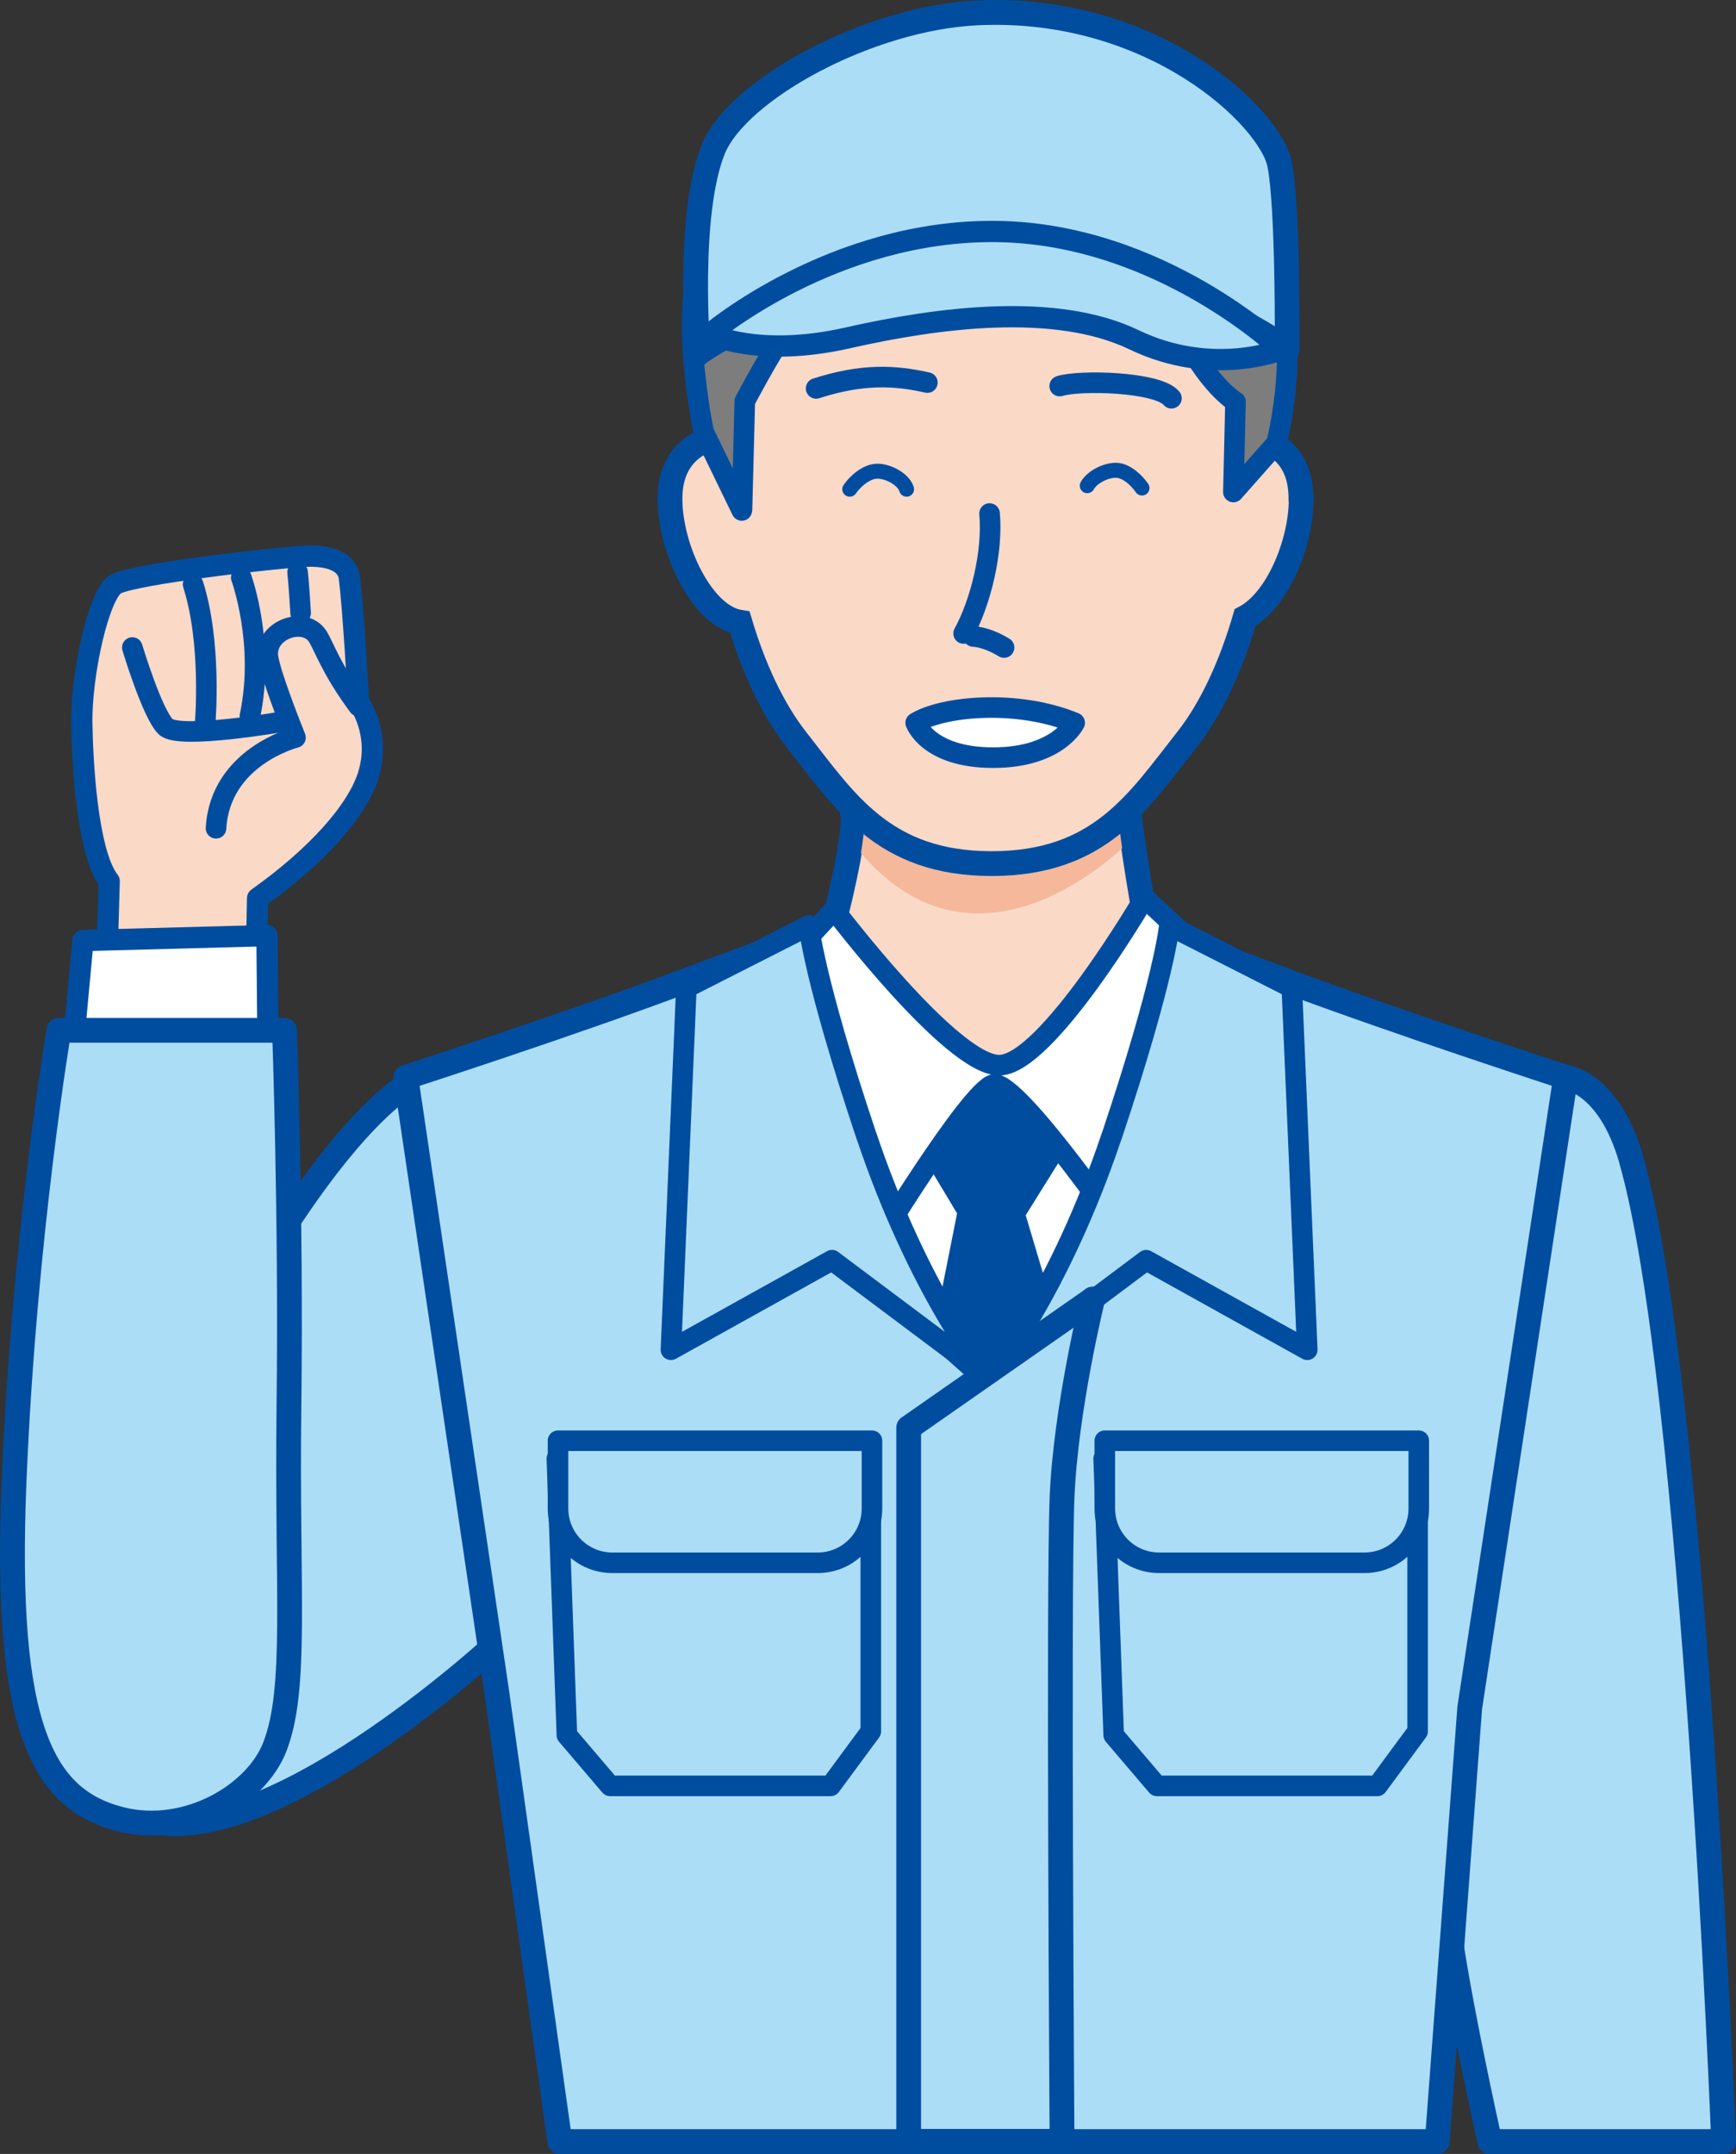 <?xml version="1.0" encoding="UTF-8"?><svg id="_レイヤー_2" xmlns="http://www.w3.org/2000/svg" width="74.26" height="92.11" viewBox="0 0 74.26 92.11"><rect x="0" y="0" width="74.26" height="92.11" fill="#333333" stroke="none"/><defs><style>.cls-1{stroke-miterlimit:10;}.cls-1,.cls-2,.cls-3,.cls-4,.cls-5,.cls-6,.cls-7,.cls-8,.cls-9,.cls-10,.cls-11,.cls-12{stroke:#004da0;}.cls-1,.cls-3,.cls-4{stroke-width:1.06px;}.cls-1,.cls-8,.cls-12{fill:#fad9c7;}.cls-2,.cls-3,.cls-4,.cls-5,.cls-6,.cls-7,.cls-8,.cls-9,.cls-10,.cls-11,.cls-12{stroke-linejoin:round;}.cls-2,.cls-3,.cls-5,.cls-6,.cls-7,.cls-8,.cls-9,.cls-11,.cls-12{stroke-linecap:round;}.cls-2,.cls-3,.cls-6{fill:#acddf7;}.cls-2,.cls-8,.cls-9{stroke-width:.91px;}.cls-4{fill:#004da0;}.cls-5{stroke-width:.64px;}.cls-5,.cls-7{fill:none;}.cls-6,.cls-7,.cls-10,.cls-11,.cls-12{stroke-width:.88px;}.cls-13,.cls-9,.cls-11{fill:#fff;}.cls-13,.cls-14{stroke-width:0px;}.cls-10{fill:#7d7d7d;}.cls-14{fill:#f5b89a;}</style></defs><g id="_コンテンツ"><path class="cls-3" d="m21.42,70.13l-1.17-24.36s-3.23-2.73-11.11,11.81c-.31.57-4.21,3.44-5.85,10.66-.92,4.05-.49,9.06,3.41,9.68,5.44.87,14.72-7.79,14.72-7.79Z"/><path class="cls-8" d="m15.77,33.1c.53-1.76-.43-3.07-.43-3.07,0,0-.24-4.21-.4-5.35-.09-.65-.84-.95-1.91-.89-1.46.08-7.23.75-8.07,1.18-.72.37-1.5,3.87-1.46,5.97.02,1.47.21,5.52,1.17,6.74l-.13,4.55,6.4.16.08-3.98c2.48-1.76,4.27-3.72,4.75-5.3Z"/><path class="cls-12" d="m15.34,30.2c-1.2-1.62-1.49-2.59-1.76-3-.59-.88-2.32-.24-2.11.95.16.9,1.17,3.39,1.17,3.39,0,0-3.22.81-3.4,3.88"/><path class="cls-12" d="m5.66,27.69s.85,2.83,1.43,3.39c.58.56,5.06-.23,5.06-.23"/><path class="cls-12" d="m8.26,24.99c.8,2.5.52,5.87.52,5.87"/><path class="cls-12" d="m10.32,24.7s1.03,2.81.37,5.93"/><path class="cls-12" d="m12.73,24.47s.07.66.13,1.75"/><polygon class="cls-9" points="3.15 44.52 3.55 40.22 11.42 40.01 11.46 44.19 3.15 44.52"/><path class="cls-3" d="m69.78,49.59c-.97-3.38-2.83-3.52-2.83-3.52-7.72,19.22-5.68,27.79-5.11,35.2.23,2.91,1.89,10.31,1.89,10.31h10s-1.26-32.6-3.95-41.98Z"/><path class="cls-3" d="m66.98,46.07s-7.14-2.32-12.08-4.17c-3.14-1.18-6.8-2.55-9.8-3.31v-.25c-.6-.17-1.14-.29-1.59-.33-.39-.04-.84-.02-1.34.02-.5-.05-.95-.06-1.34-.02-.45.04-.99.16-1.59.33v.25c-3,.77-6.65,2.13-9.8,3.31-4.93,1.86-12.08,4.17-12.08,4.17l3.9,26.36,2.69,19.15h37.53l1.39-18.55,4.1-26.95Z"/><path class="cls-1" d="m35.02,41.4s.46-.96,1-3.4c.55-2.44.47-3.09.47-3.09l11.76-.53s.15,1.45.59,4.04c.44,2.59.77,3.57.77,3.57,0,0-4.25,6.63-6.64,7.07-2.39.44-7.95-7.66-7.95-7.66Z"/><path class="cls-13" d="m35.68,38.9s5.01,6.63,7.05,6.65c2.03.03,6.23-7.16,6.23-7.16l1.84,1.72s.46,3.77-.03,6.77-2.23,6.61-2.23,6.61c0,0-5.05,4.3-6.06,4.55-1.01.25-5.27-4.37-5.27-4.37,0,0-2.75-5.47-3.24-8.63-.49-3.16.1-4.41.1-4.41l1.63-1.75Z"/><polygon class="cls-4" points="42.61 59.29 44.99 57.56 43.3 51.89 45.16 48.91 42.73 46.39 39.77 48.91 41.5 51.79 40.4 57.32 42.61 59.29"/><path class="cls-11" d="m35.68,38.9s5.01,6.63,7.05,6.65c2.03.03,6.23-7.16,6.23-7.16l1.84,1.72s.46,3.77-.03,6.77-2.23,6.61-2.23,6.61c0,0-5.04-7.37-6.05-7.11s-5.28,7.3-5.28,7.3c0,0-2.75-5.47-3.24-8.63-.49-3.16.1-4.41.1-4.41l1.63-1.75Z"/><path class="cls-6" d="m37.06,48.57c-2.27-6.78-2.46-8.99-2.46-8.99l-5.24,2.66-.66,15.48,6.89-3.83,6.89,5.16c-.33-.19-3.23-3.96-5.42-10.49Z"/><path class="cls-6" d="m47.56,48.57c2.27-6.78,2.46-8.99,2.46-8.99l5.24,2.66.66,15.48-6.89-3.83-6.89,5.16c.33-.19,3.23-3.96,5.42-10.49Z"/><path class="cls-3" d="m46.74,55.56l-7.87,5.49v30.52h6.56s-.16-23.7,0-27.53c.16-3.83,1.31-8.49,1.31-8.49Z"/><polygon class="cls-6" points="37.25 74.04 37.25 62.38 23.82 62.38 24.25 74.2 26.1 76.37 35.53 76.37 37.25 74.04"/><path class="cls-6" d="m23.87,61.61h13.43v2.9c0,1.28-1.04,2.32-2.32,2.32h-8.79c-1.28,0-2.32-1.04-2.32-2.32v-2.9h0Z"/><polygon class="cls-6" points="60.64 74.04 60.64 62.38 47.21 62.38 47.64 74.2 49.49 76.37 58.92 76.37 60.64 74.04"/><path class="cls-6" d="m47.26,61.61h13.43v2.9c0,1.28-1.04,2.32-2.32,2.32h-8.79c-1.28,0-2.32-1.04-2.32-2.32v-2.9h0Z"/><path class="cls-14" d="m48,36.28c-.17-1.23-.23-1.91-.23-1.91l-10.78.53s.03.38-.16,1.58c4.22,4.93,9.18,1.6,11.17-.2Z"/><path class="cls-1" d="m55.65,21.32c0-1.5-.77-2.26-1.78-2.6-.28-3.44-1.49-6.52-3.31-8.83-2.08-2.64-4.96-4.28-8.14-4.28s-6.05,1.64-8.14,4.28c-1.8,2.28-3,5.31-3.29,8.69-1.26.25-2.33.99-2.33,2.75,0,2.15,1.38,5.03,2.99,5.28.58,1.95,1.4,3.72,2.41,5.01,2.08,2.64,3.72,5.31,8.36,5.31s6.27-2.66,8.36-5.31c1.05-1.33,1.89-3.18,2.48-5.21,1.39-.74,2.4-3.19,2.4-5.07Z"/><path class="cls-10" d="m31.74,21.8l.12-4.64s.88-1.68,1.65-2.86c.78-1.18.97-1.97.97-1.97,0,0,3.49-2.31,7.58-2.86-1.24,1.26-4.86,2.47-4.86,2.47,0,0,3.79.49,8.22-1.03,2.48-.85,3.71-1.57,3.71-1.57,0,0,.1,2.04,1.29,4.58,1.19,2.54,2.43,3.26,2.43,3.26l-.09,3.86,1.84-2.08s1.17-4.24-.19-8.19c-.73-2.11-1.34-3.1-3.21-5.31s-4.64-2.93-5.88-2.83c-.95.08-2.39.24-2.39.24,0,0-1.5-.92-4,.03s-3.91,1.54-5.78,3.44c-1.87,1.9-3.12,3.93-3.44,6.01-.38,2.42.39,6.12.39,6.12l1.63,3.36Z"/><path class="cls-7" d="m34.91,16.61c1.96-.63,3.34-.57,4.76-.25"/><path class="cls-7" d="m45.33,16.51c.83-.27,4.2-.19,4.78.52"/><path class="cls-7" d="m42.33,21.96c.15,1.65-.39,3.82-1.11,5.13"/><path class="cls-11" d="m42.48,32.4c2.78,0,3.49-1.49,3.49-1.49-2.47-1.02-5.64-.71-6.8,0,0,0,.52,1.49,3.31,1.49Z"/><path class="cls-7" d="m41.64,27.22s.54,0,1.31.47"/><path class="cls-5" d="m36.35,20.92c.24-.35.72-.77,1.18-.77s1.11.33,1.25.77"/><path class="cls-5" d="m46.51,20.77c.19-.35.76-.66,1.22-.66s.92.46,1.12.76"/><path class="cls-3" d="m5.21,77.81c-3.38-.83-5.04-3.86-4.61-14.41.43-10.55,1.92-19.34,1.92-19.34h9.65s.29,8.05.19,16.05c-.1,8,.37,12.06-.6,14.58-.8,2.08-3.77,3.8-6.55,3.12Z"/><path class="cls-3" d="m29.86,15.12s5.32-3.87,13.03-3.79c7.71.08,12.17,3.62,12.17,3.62,0,0,.05-6.04-.32-7.92-.4-2.02-5.42-6.82-12.91-6.48-4.68.21-10.26,3.28-11.31,5.81-1.15,2.8-.66,8.77-.66,8.77Z"/><path class="cls-2" d="m30.37,14.28s5.25-4.46,12.25-4.38c7,.08,12.19,5.05,12.19,5.05,0,0-2.93,1.2-6.3-.42s-8.41-.95-12.25-.08c-3.84.87-5.9-.17-5.9-.17Z"/></g></svg>